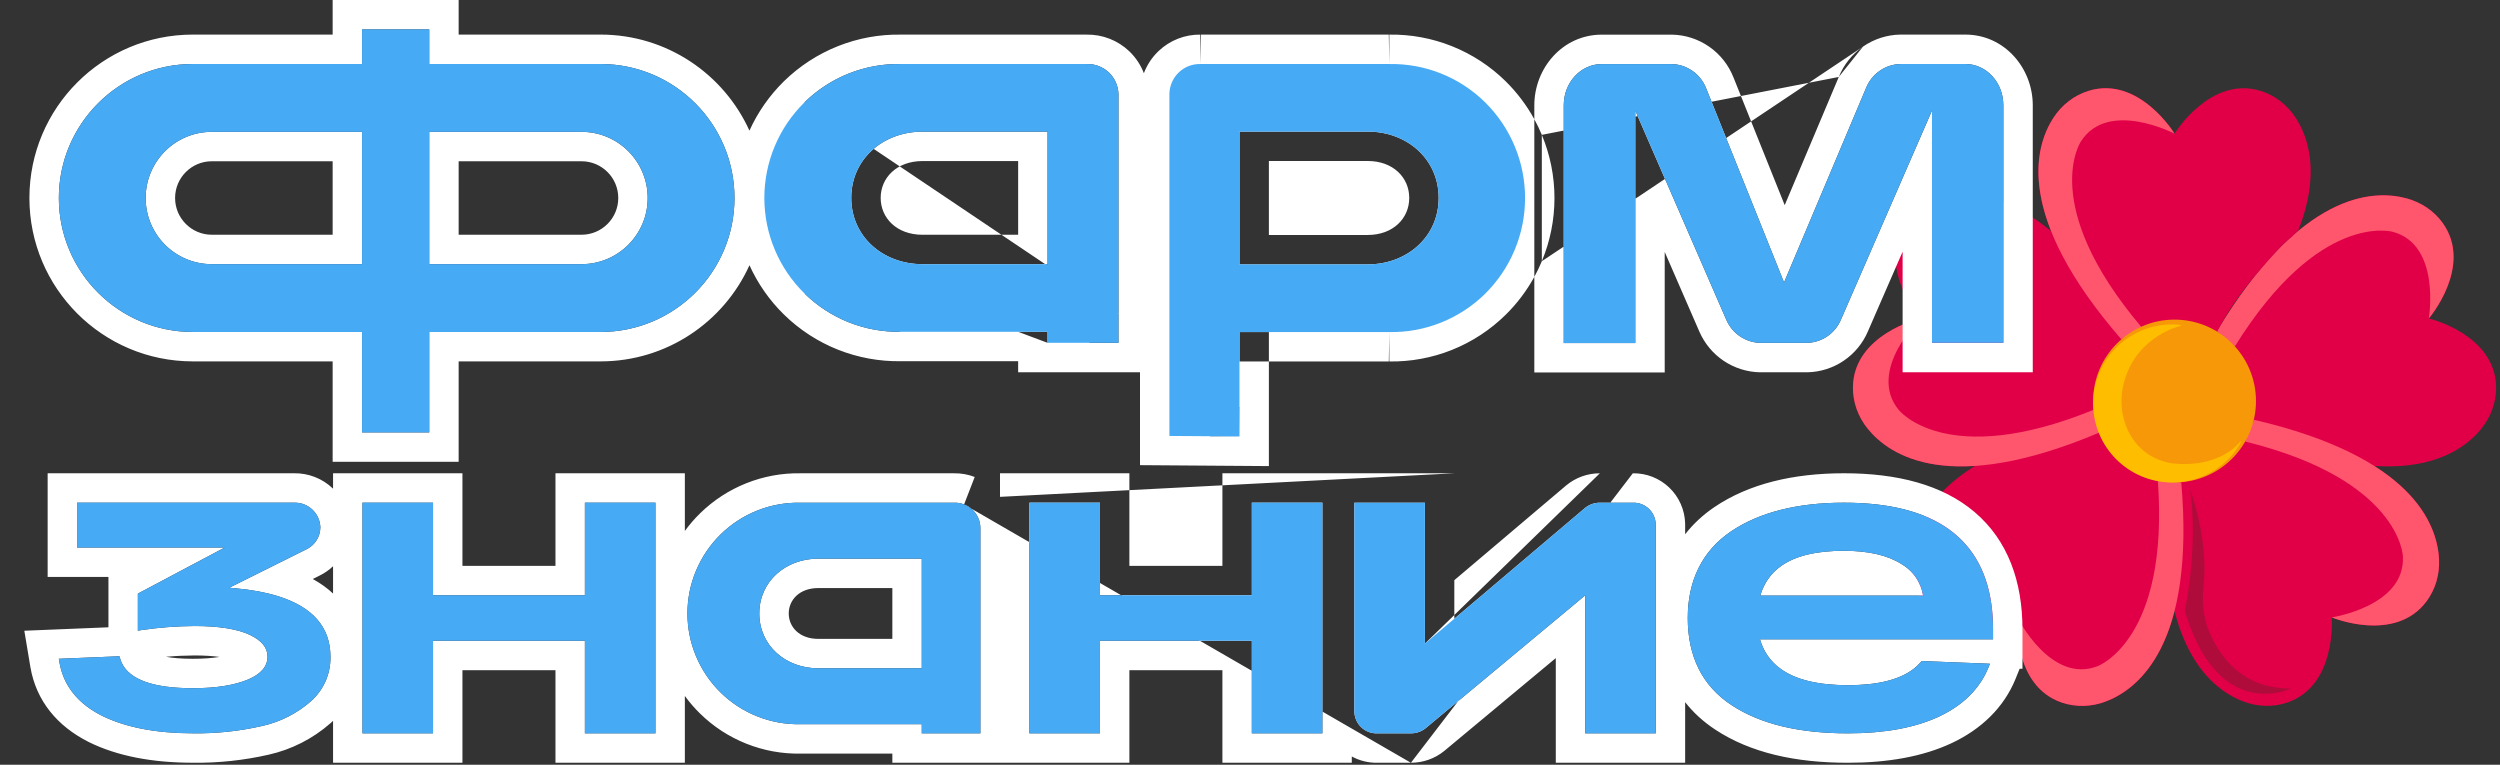 <svg
  width="85"
  height="26"
  viewBox="0 0 85 26"
  fill="none"
  xmlns="http://www.w3.org/2000/svg"
>
  <rect x="0" y="0" width="85" height="26" fill="#333333" stroke="none"/>
  <path
    d="M76.081 12.938L75.028 11.856C75.145 11.649 75.262 11.449 75.378 11.258C78.221 6.542 80.67 6.431 81.829 6.746C82.32 6.879 82.761 7.173 83.056 7.588C84.098 9.058 82.58 10.827 82.58 10.827C82.58 10.827 84.847 11.365 84.868 13.167C84.873 13.675 84.69 14.173 84.371 14.569C83.589 15.544 81.404 16.966 75.866 14.433L76.081 12.938Z"
    fill="#E10047"
  />
  <path
    d="M75.382 11.274C75.382 11.274 75.381 11.269 75.378 11.258C78.221 6.542 80.67 6.431 81.829 6.746C82.32 6.879 82.761 7.173 83.056 7.588C84.098 9.058 82.58 10.827 82.58 10.827C82.58 10.827 83.003 8.315 81.348 7.881C81.348 7.881 78.852 7.161 75.986 11.777L75.382 11.274Z"
    fill="#FF566E"
  />
  <path
    d="M75.261 15.462L75.965 14.126C76.198 14.173 76.424 14.223 76.642 14.274C82.006 15.52 82.868 17.816 82.927 19.015C82.952 19.523 82.808 20.034 82.504 20.442C81.429 21.887 79.277 20.991 79.277 20.991C79.277 20.991 79.466 23.313 77.759 23.889C77.277 24.052 76.747 24.031 76.272 23.85C75.103 23.407 73.075 21.768 73.773 15.719L75.261 15.462Z"
    fill="#E10047"
  />
  <path
    d="M76.628 14.283C76.628 14.283 76.633 14.28 76.642 14.274C82.006 15.52 82.868 17.816 82.927 19.015C82.952 19.523 82.808 20.034 82.504 20.442C81.429 21.888 79.277 20.991 79.277 20.991C79.277 20.991 81.796 20.616 81.698 18.908C81.698 18.908 81.612 16.312 76.336 15.012L76.628 14.283Z"
    fill="#FF566E"
  />
  <path
    d="M72.607 15.462L74.095 15.718C74.122 15.954 74.145 16.185 74.164 16.408C74.636 21.894 72.72 23.424 71.597 23.85C71.122 24.031 70.592 24.052 70.11 23.89C68.402 23.313 68.591 20.99 68.591 20.99C68.591 20.99 66.441 21.887 65.365 20.442C65.061 20.034 64.917 19.523 64.942 19.015C65.002 17.767 65.934 15.332 71.903 14.126L72.607 15.462Z"
    fill="#E10047"
  />
  <path
    d="M74.151 16.398C74.151 16.398 74.155 16.401 74.164 16.408C74.636 21.895 72.719 23.424 71.597 23.851C71.122 24.032 70.591 24.052 70.11 23.89C68.402 23.314 68.591 20.99 68.591 20.99C68.591 20.99 69.725 23.27 71.319 22.649C71.319 22.649 73.761 21.765 73.367 16.346L74.151 16.398Z"
    fill="#FF566E"
  />
  <path
    d="M71.787 12.938L72.003 14.432C71.787 14.531 71.575 14.624 71.368 14.711C66.296 16.855 64.25 15.505 63.497 14.569C63.178 14.173 62.994 13.675 63 13.167C63.021 11.365 65.288 10.826 65.288 10.826C65.288 10.826 63.771 9.058 64.813 7.588C65.107 7.174 65.548 6.879 66.039 6.745C67.245 6.417 69.849 6.551 72.84 11.855L71.787 12.938Z"
    fill="#E10047"
  />
  <path
    d="M71.374 14.695C71.374 14.695 71.372 14.7 71.368 14.711C66.296 16.855 64.25 15.505 63.497 14.569C63.178 14.173 62.994 13.676 63 13.167C63.021 11.365 65.288 10.826 65.288 10.826C65.288 10.826 63.47 12.61 64.554 13.934C64.554 13.934 66.15 15.983 71.181 13.934L71.374 14.695Z"
    fill="#FF566E"
  />
  <path
    d="M69.822 3.998C70.101 3.572 70.517 3.244 71.003 3.092C72.723 2.555 73.936 4.545 73.936 4.545C73.936 4.545 75.148 2.555 76.869 3.092C77.354 3.244 77.771 3.572 78.049 3.998C78.477 4.651 78.902 5.88 78.155 7.804C78.138 7.847 77.998 7.96 77.973 7.994C77.927 8.059 77.917 8.052 77.843 8.111C77.702 8.223 77.581 8.338 77.349 8.597C76.449 9.597 75.632 10.56 75.03 12.045L73.936 11.378L72.581 12.045C68.46 7.561 69.138 5.043 69.822 3.998Z"
    fill="#E10047"
  />
  <path
    d="M72.135 11.528C72.135 11.528 72.13 11.528 72.118 11.528C68.512 7.367 69.164 5.003 69.821 3.998C70.099 3.572 70.516 3.244 71.001 3.092C72.721 2.555 73.935 4.545 73.935 4.545C73.935 4.545 71.677 3.367 70.752 4.807C70.752 4.807 69.296 6.958 72.8 11.11L72.135 11.528Z"
    fill="#FF566E"
  />
  <path
    d="M73.934 16.404C75.463 16.404 76.703 15.165 76.703 13.636C76.703 12.107 75.463 10.867 73.934 10.867C72.405 10.867 71.166 12.107 71.166 13.636C71.166 15.165 72.405 16.404 73.934 16.404Z"
    fill="#F69808"
  />
  <path
    d="M77.896 23.41C77.896 23.41 75.431 24.615 74.282 20.773C74.282 20.773 74.743 18.701 74.468 16.661C74.468 16.661 75.102 18.284 74.92 19.979C74.856 20.575 74.942 21.183 75.219 21.715C75.619 22.48 76.334 23.412 77.896 23.41Z"
    fill="#AF0C3B"
  />
  <path
    d="M76.191 15.041C75.729 15.855 74.855 16.404 73.853 16.404C72.369 16.404 71.166 15.201 71.166 13.717C71.166 12.234 72.369 11.03 73.853 11.03C73.948 11.03 74.042 11.036 74.135 11.045C74.141 11.068 74.144 11.081 74.144 11.081C74.144 11.081 72.69 11.396 72.235 12.929C71.865 14.178 72.505 15.55 73.853 15.752C73.853 15.752 75.343 15.994 76.187 14.999L76.191 15.041Z"
    fill="#FFBD00"
  />
  <path
    fill-rule="evenodd"
    clip-rule="evenodd"
    d="M15.594 -0V1.176H20.418C22.67 1.176 24.609 2.516 25.481 4.442C25.764 3.816 26.161 3.248 26.651 2.766C27.178 2.25 27.802 1.843 28.488 1.57C29.17 1.298 29.9 1.165 30.635 1.177H36.947C37.484 1.168 38.004 1.371 38.394 1.742C38.615 1.953 38.784 2.209 38.892 2.489C38.998 2.208 39.166 1.951 39.388 1.739C39.773 1.371 40.288 1.168 40.821 1.177H40.811V2.177L40.835 1.177C40.83 1.177 40.826 1.177 40.821 1.177H47.229C47.225 1.177 47.222 1.177 47.219 1.177L47.237 2.177V1.177H47.229C47.961 1.165 48.688 1.299 49.368 1.571C50.052 1.845 50.674 2.252 51.198 2.769C51.582 3.149 51.908 3.582 52.167 4.054V4.691V8.775V9.413C51.908 9.885 51.582 10.318 51.198 10.697C50.674 11.214 50.052 11.622 49.368 11.896C48.688 12.168 47.961 12.302 47.228 12.29H47.237V11.29L47.219 12.29C47.222 12.29 47.225 12.29 47.228 12.29H43.142V11.29H42.142V12.29H43.142V15.847L38.76 15.815V12.656H34.617V12.281H30.635C29.9 12.293 29.17 12.159 28.488 11.888C27.802 11.615 27.178 11.208 26.651 10.691C26.161 10.21 25.765 9.643 25.482 9.018C24.611 10.946 22.671 12.287 20.418 12.287H15.594V15.701H11.31V12.287H6.556C3.487 12.287 1 9.8 1 6.732C1 3.663 3.487 1.176 6.556 1.176H11.31V-0H15.594ZM38.028 10.656V3.199C38.021 2.922 37.905 2.658 37.704 2.466C37.503 2.275 37.234 2.171 36.956 2.177H30.626C30.021 2.166 29.42 2.275 28.858 2.499C28.296 2.723 27.784 3.056 27.352 3.48M38.028 10.656V11.656H37.028M35.617 11.656V11.281H34.617M30.626 11.281C30.021 11.292 29.42 11.182 28.858 10.959C28.296 10.735 27.784 10.401 27.352 9.977M41.142 14.832L42.142 14.839H41.142V14.832ZM39.76 3.183V14.822V3.183ZM42.142 13.839L42.149 13.839L42.142 14.839V13.839ZM52.422 8.882C52.347 9.064 52.261 9.241 52.167 9.413V12.664H56.6V8.566L57.78 11.278C57.956 11.68 58.243 12.026 58.609 12.271C58.975 12.515 59.403 12.65 59.843 12.658L59.852 12.658H61.439L61.448 12.658C61.89 12.649 62.321 12.513 62.687 12.264C63.052 12.017 63.338 11.67 63.51 11.264C63.511 11.262 63.512 11.259 63.513 11.257L64.689 8.557V12.656H69.114V3.578C69.114 2.323 68.159 1.176 66.821 1.176H64.627L64.614 1.176C64.159 1.183 63.717 1.325 63.343 1.584M62.591 10.87C62.494 11.1 62.332 11.297 62.126 11.437C61.92 11.576 61.678 11.653 61.429 11.658H59.861C59.613 11.654 59.372 11.578 59.166 11.44C58.959 11.302 58.797 11.107 58.697 10.879L55.6 3.762V11.664H53.167V3.58C53.167 2.801 53.747 2.178 54.462 2.178H56.83C57.084 2.182 57.332 2.263 57.541 2.409C57.751 2.554 57.913 2.759 58.007 2.997L60.657 9.603L63.444 2.996C63.539 2.757 63.702 2.551 63.912 2.406C64.123 2.26 64.372 2.18 64.627 2.176H66.821C67.534 2.176 68.114 2.8 68.114 3.578V11.656H65.689V3.756L62.591 10.87ZM62.519 2.616L60.68 6.975L58.937 2.629L58.936 2.627C58.77 2.208 58.484 1.846 58.113 1.588C57.741 1.329 57.301 1.186 56.848 1.178L56.839 1.178H54.462C53.123 1.178 52.167 2.323 52.167 3.58V4.054C52.261 4.226 52.347 4.403 52.422 4.585M63.343 1.584C62.972 1.84 62.687 2.199 62.519 2.616L63.343 1.584ZM52.422 8.882C52.706 8.201 52.852 7.471 52.852 6.733C52.852 5.996 52.706 5.266 52.422 4.585M14.594 14.701H12.31V11.287H6.556C4.04 11.287 2 9.248 2 6.732C2 4.216 4.04 2.176 6.556 2.176H12.31V1H14.594V2.176H20.418C22.934 2.176 24.973 4.216 24.973 6.732C24.973 9.248 22.934 11.287 20.418 11.287H14.594V14.701ZM49.447 16.092V19.726L53.252 16.503C53.573 16.237 53.977 16.091 54.395 16.092L54.395 17.092C54.21 17.091 54.032 17.156 53.889 17.273L49.447 21.037M48.447 21.884V17.092H46.048V24.198C46.053 24.398 46.137 24.588 46.282 24.726C46.426 24.864 46.619 24.939 46.818 24.934H47.972C48.154 24.934 48.331 24.872 48.473 24.757L53.897 20.242V24.934H56.295V17.828C56.291 17.628 56.207 17.438 56.062 17.299C55.918 17.162 55.725 17.087 55.526 17.092H54.395L54.395 16.092M55.516 16.092C55.977 16.084 56.421 16.259 56.754 16.577C57.09 16.898 57.284 17.34 57.295 17.803L57.295 17.816V18.165C57.566 17.817 57.897 17.508 58.287 17.243C59.463 16.446 60.976 16.091 62.697 16.091C64.5 16.091 66.04 16.478 67.14 17.413C68.269 18.375 68.764 19.768 68.764 21.402V21.61V21.786V22.497V22.737H68.668L68.526 23.088C68.125 24.068 67.353 24.797 66.359 25.265C65.374 25.728 64.172 25.934 62.829 25.934C61.052 25.934 59.516 25.599 58.313 24.803C57.91 24.537 57.571 24.225 57.295 23.874V25.934H52.897V22.375L49.106 25.531L49.1 25.536C48.781 25.794 48.383 25.934 47.971 25.934M47.971 25.934H46.828C46.522 25.939 46.224 25.864 45.961 25.72V25.934H41.562V22.786H38.399V25.934H30.34V25.623H27.219C26.588 25.634 25.962 25.519 25.377 25.286C24.788 25.052 24.252 24.703 23.8 24.259C23.611 24.074 23.439 23.874 23.285 23.662V25.934H18.886V22.786H15.723V25.934H11.324V24.509C11.298 24.534 11.273 24.557 11.246 24.581L11.24 24.586C10.638 25.116 9.912 25.485 9.13 25.66C8.287 25.852 7.424 25.944 6.559 25.933C5.208 25.933 4.001 25.716 3.016 25.228L3.009 25.224C1.951 24.69 1.233 23.836 1.034 22.685L1.033 22.679L0.827 21.445L3.687 21.328V19.616H1.62V16.091H9.999C10.488 16.083 10.959 16.268 11.312 16.604C11.316 16.607 11.32 16.611 11.324 16.615V16.091H15.723V19.24H18.886V16.091H23.285V18.053C23.439 17.841 23.611 17.641 23.8 17.456C24.252 17.012 24.788 16.663 25.377 16.429C25.962 16.196 26.588 16.081 27.218 16.092H32.437C32.676 16.088 32.915 16.13 33.14 16.217L32.779 17.15C32.673 17.109 32.56 17.089 32.446 17.092H27.21C26.709 17.083 26.212 17.173 25.747 17.358C25.281 17.543 24.858 17.819 24.5 18.17C24.143 18.521 23.86 18.939 23.666 19.4C23.472 19.862 23.372 20.357 23.372 20.858C23.372 21.358 23.472 21.854 23.666 22.315C23.86 22.777 24.143 23.195 24.5 23.545C24.858 23.896 25.281 24.172 25.747 24.357C26.212 24.542 26.709 24.633 27.21 24.623H31.34V24.934H33.333V17.938C33.331 17.824 33.305 17.712 33.26 17.608C33.213 17.503 33.147 17.41 33.065 17.331C32.982 17.253 32.886 17.191 32.779 17.15M10.762 18.372C10.846 18.241 10.891 18.088 10.893 17.932C10.886 17.703 10.789 17.486 10.623 17.329C10.458 17.171 10.237 17.086 10.009 17.091H2.62V18.616H7.64L4.687 20.183V21.442L4.816 21.422C4.823 21.421 4.831 21.42 4.838 21.419C5.12 21.378 5.403 21.346 5.687 21.324C5.994 21.3 6.303 21.287 6.612 21.285C7.443 21.285 8.077 21.387 8.499 21.588C8.9 21.781 9.095 22.021 9.095 22.324C9.095 22.659 8.879 22.913 8.434 23.103C7.966 23.299 7.335 23.399 6.56 23.399C5.218 23.399 4.404 23.109 4.138 22.536C4.118 22.491 4.1 22.445 4.086 22.396L4.061 22.313L2 22.398L2.02 22.515C2.075 22.834 2.186 23.125 2.354 23.384C2.601 23.768 2.97 24.085 3.46 24.332C4.265 24.731 5.309 24.933 6.565 24.933C7.354 24.944 8.141 24.86 8.91 24.684C9.529 24.547 10.103 24.255 10.579 23.836C10.79 23.647 10.958 23.415 11.072 23.155C11.185 22.895 11.241 22.614 11.236 22.33C11.236 21.331 10.639 20.642 9.459 20.272C9.042 20.141 8.553 20.05 7.992 20L7.796 19.983L10.419 18.676C10.56 18.609 10.678 18.504 10.762 18.372ZM10.859 19.574L10.635 19.686C10.764 19.757 10.887 19.835 11.004 19.918C11.118 20 11.225 20.088 11.324 20.18V19.252C11.187 19.382 11.03 19.491 10.859 19.574ZM5.641 22.331C5.875 22.373 6.178 22.399 6.56 22.399C6.917 22.399 7.217 22.375 7.465 22.336C7.239 22.305 6.959 22.285 6.615 22.285C6.29 22.287 5.965 22.302 5.641 22.331ZM34 16.893V16.091H38.399V19.24H41.562V16.091H45.961L49.447 16.092M58.864 23.969C57.881 23.319 57.383 22.324 57.383 21.012C57.383 19.72 57.89 18.721 58.849 18.071C59.807 17.421 61.102 17.091 62.697 17.091C65.788 17.091 67.478 18.319 67.731 20.737C67.753 20.95 67.764 21.171 67.764 21.402V21.737H59.839C59.962 22.154 60.193 22.487 60.536 22.737C61.048 23.11 61.81 23.296 62.833 23.296C63.839 23.296 64.59 23.11 65.069 22.737C65.155 22.67 65.233 22.596 65.302 22.517L65.338 22.475L67.658 22.567L67.601 22.709C67.597 22.718 67.593 22.728 67.589 22.737C67.464 23.033 67.29 23.303 67.07 23.545C66.773 23.87 66.392 24.144 65.933 24.36C65.123 24.741 64.08 24.934 62.829 24.934C61.166 24.934 59.847 24.619 58.864 23.969ZM64.645 19.175C64.177 18.878 63.521 18.727 62.695 18.727C61.748 18.727 61.035 18.9 60.547 19.251C60.206 19.496 59.974 19.829 59.849 20.251H65.386C65.35 20.027 65.265 19.815 65.137 19.628C65.036 19.481 64.909 19.353 64.764 19.251C64.725 19.224 64.686 19.199 64.645 19.175ZM14.723 24.934H12.324V17.091H14.723V20.24H19.886V17.091H22.285V24.934H19.886V21.786H14.723V24.934ZM37.399 24.934H35V17.091H37.399V20.24H42.562V17.091H44.961V24.934H42.562V21.786H37.399V24.934ZM11.31 5.483H7.201C6.512 5.483 5.953 6.042 5.953 6.732C5.953 7.421 6.512 7.981 7.201 7.981H11.31V5.483ZM7.201 4.483C5.959 4.483 4.953 5.49 4.953 6.732C4.953 7.974 5.959 8.981 7.201 8.981H12.31V4.483H7.201ZM19.772 5.483H15.594V7.981H19.772C20.462 7.981 21.021 7.421 21.021 6.732C21.021 6.042 20.462 5.483 19.772 5.483ZM31.366 7.982H34.617V5.476H31.366C30.487 5.476 29.943 6.048 29.943 6.728C29.943 7.41 30.486 7.982 31.366 7.982ZM46.504 7.989C47.368 7.989 47.914 7.42 47.914 6.733V6.728C47.914 6.041 47.37 5.474 46.504 5.474H43.142V7.989H46.504ZM42.142 8.989V4.474H46.504C47.835 4.474 48.914 5.405 48.914 6.728V6.733C48.914 8.055 47.833 8.989 46.504 8.989H42.142ZM31.34 18.994H27.822C26.715 18.994 25.817 19.764 25.817 20.857C25.817 21.952 26.714 22.722 27.822 22.722H31.34V18.994ZM30.34 21.722H27.822C27.173 21.722 26.817 21.311 26.817 20.857C26.817 20.406 27.174 19.994 27.822 19.994H30.34V21.722ZM19.772 4.483C21.014 4.483 22.021 5.49 22.021 6.732C22.021 7.974 21.014 8.981 19.772 8.981H14.594V4.483H19.772ZM31.366 8.982C30.027 8.982 28.943 8.051 28.943 6.728C28.943 5.406 30.029 4.476 31.366 4.476H35.617V8.982H31.366Z"
    fill="white"
  />
  <path
    fill-rule="evenodd"
    clip-rule="evenodd"
    d="M12.31 1H14.594V2.176H20.418C22.934 2.176 24.973 4.216 24.973 6.732C24.973 9.248 22.934 11.287 20.418 11.287H14.594V14.701H12.31V11.287H6.556C4.04 11.287 2 9.248 2 6.732C2 4.216 4.04 2.176 6.556 2.176H12.31V1ZM7.201 4.483H12.31V8.981H7.201C5.959 8.981 4.953 7.974 4.953 6.732C4.953 5.49 5.959 4.483 7.201 4.483ZM19.772 4.483H14.594V8.981H19.772C21.014 8.981 22.021 7.974 22.021 6.732C22.021 5.49 21.014 4.483 19.772 4.483ZM31.366 8.982H35.617V4.476H31.366C30.029 4.476 28.943 5.406 28.943 6.728C28.943 8.051 30.027 8.982 31.366 8.982ZM30.626 2.177H36.956C37.234 2.171 37.503 2.275 37.704 2.466C37.905 2.658 38.021 2.922 38.028 3.199V11.656H35.617V11.281H30.626C30.021 11.292 29.42 11.182 28.858 10.959C28.296 10.735 27.784 10.401 27.352 9.977C26.92 9.554 26.577 9.048 26.343 8.49C26.109 7.933 25.988 7.334 25.988 6.729C25.988 6.124 26.109 5.525 26.343 4.967C26.577 4.409 26.92 3.904 27.352 3.48C27.784 3.056 28.296 2.723 28.858 2.499C29.42 2.275 30.021 2.166 30.626 2.177ZM64.627 2.176H66.821C67.534 2.176 68.114 2.8 68.114 3.578V11.656H65.688V3.756L62.591 10.87C62.494 11.1 62.332 11.297 62.126 11.437C61.92 11.576 61.678 11.653 61.429 11.658H59.861C59.613 11.654 59.372 11.578 59.166 11.44C58.959 11.302 58.797 11.107 58.697 10.879L55.6 3.762V11.664H53.167V3.58C53.167 2.801 53.747 2.178 54.462 2.178H56.83C57.084 2.182 57.332 2.263 57.541 2.409C57.751 2.554 57.913 2.759 58.007 2.997L60.657 9.603L63.444 2.996C63.539 2.757 63.702 2.551 63.912 2.406C64.123 2.26 64.372 2.18 64.627 2.176ZM48.914 6.733C48.914 8.055 47.833 8.989 46.504 8.989H42.142V4.474H46.504C47.835 4.474 48.914 5.405 48.914 6.728V6.733ZM47.234 2.177H40.811C40.539 2.171 40.276 2.273 40.079 2.462C39.882 2.65 39.767 2.91 39.76 3.183V14.822L42.142 14.839V11.29H47.237C47.839 11.301 48.437 11.191 48.997 10.967C49.556 10.743 50.066 10.41 50.496 9.986C50.925 9.561 51.267 9.055 51.499 8.497C51.733 7.938 51.852 7.339 51.852 6.733C51.852 6.128 51.733 5.529 51.499 4.97C51.267 4.412 50.925 3.906 50.496 3.481C50.066 3.057 49.556 2.723 48.997 2.5C48.437 2.276 47.839 2.166 47.237 2.177H47.234ZM48.447 21.884V17.092H46.048V24.198C46.053 24.398 46.137 24.588 46.282 24.726C46.426 24.864 46.619 24.939 46.818 24.934H47.972C48.154 24.934 48.331 24.872 48.473 24.757L53.897 20.242V24.934H56.295V17.828C56.291 17.628 56.207 17.438 56.062 17.299C55.918 17.162 55.725 17.087 55.526 17.092H54.395C54.21 17.091 54.032 17.156 53.889 17.273L48.447 21.884ZM14.723 20.24H19.886V17.091H22.285V24.934H19.886V21.786H14.723V24.934H12.324V17.091H14.723V20.24ZM6.565 24.933C5.309 24.933 4.265 24.731 3.46 24.332C2.639 23.917 2.157 23.307 2.02 22.515L2 22.398L4.061 22.313L4.086 22.396C4.28 23.061 5.114 23.399 6.56 23.399C7.335 23.399 7.966 23.299 8.434 23.103C8.879 22.913 9.095 22.659 9.095 22.324C9.095 22.021 8.9 21.781 8.499 21.588C8.077 21.387 7.443 21.285 6.612 21.285C6.011 21.288 5.411 21.335 4.816 21.422L4.687 21.442V20.183L7.64 18.616H2.62V17.091H10.009C10.237 17.086 10.458 17.171 10.623 17.329C10.789 17.486 10.886 17.703 10.893 17.932C10.891 18.088 10.846 18.241 10.762 18.372C10.678 18.504 10.56 18.609 10.419 18.676L7.796 19.983L7.992 20C10.143 20.194 11.236 20.978 11.236 22.33C11.241 22.614 11.185 22.895 11.072 23.155C10.958 23.415 10.79 23.647 10.579 23.836C10.103 24.255 9.529 24.547 8.91 24.684C8.141 24.86 7.354 24.944 6.565 24.933ZM59.849 20.251C60.153 19.226 61.086 18.727 62.695 18.727C63.521 18.727 64.177 18.878 64.645 19.175C64.841 19.287 65.009 19.442 65.137 19.628C65.265 19.815 65.35 20.027 65.386 20.251H59.849ZM67.764 21.402C67.764 18.544 66.06 17.091 62.697 17.091C61.102 17.091 59.807 17.421 58.849 18.071C57.89 18.721 57.383 19.72 57.383 21.012C57.383 22.324 57.881 23.319 58.864 23.969C59.847 24.619 61.166 24.934 62.829 24.934C64.08 24.934 65.123 24.741 65.933 24.36C66.742 23.979 67.31 23.418 67.601 22.709L67.658 22.567L65.338 22.475L65.302 22.517C64.853 23.036 64.021 23.296 62.833 23.296C61.125 23.296 60.145 22.776 59.839 21.737H67.764V21.402ZM31.34 22.722H27.822C26.714 22.722 25.817 21.952 25.817 20.857C25.817 19.764 26.715 18.994 27.822 18.994H31.34V22.722ZM32.446 17.092H27.21C26.709 17.083 26.212 17.173 25.747 17.358C25.281 17.543 24.858 17.819 24.5 18.17C24.143 18.521 23.86 18.939 23.666 19.4C23.472 19.862 23.372 20.357 23.372 20.858C23.372 21.358 23.472 21.854 23.666 22.315C23.86 22.777 24.143 23.195 24.5 23.545C24.858 23.896 25.281 24.172 25.747 24.357C26.212 24.542 26.709 24.633 27.21 24.623H31.34V24.934H33.333V17.938C33.331 17.824 33.305 17.712 33.26 17.608C33.213 17.503 33.147 17.41 33.065 17.331C32.982 17.253 32.886 17.191 32.779 17.15C32.673 17.109 32.56 17.089 32.446 17.092ZM37.399 20.24H42.562V17.091H44.961V24.934H42.562V21.786H37.399V24.934H35V17.091H37.399V20.24Z"
    fill="#46AAF5"
  />
</svg>
